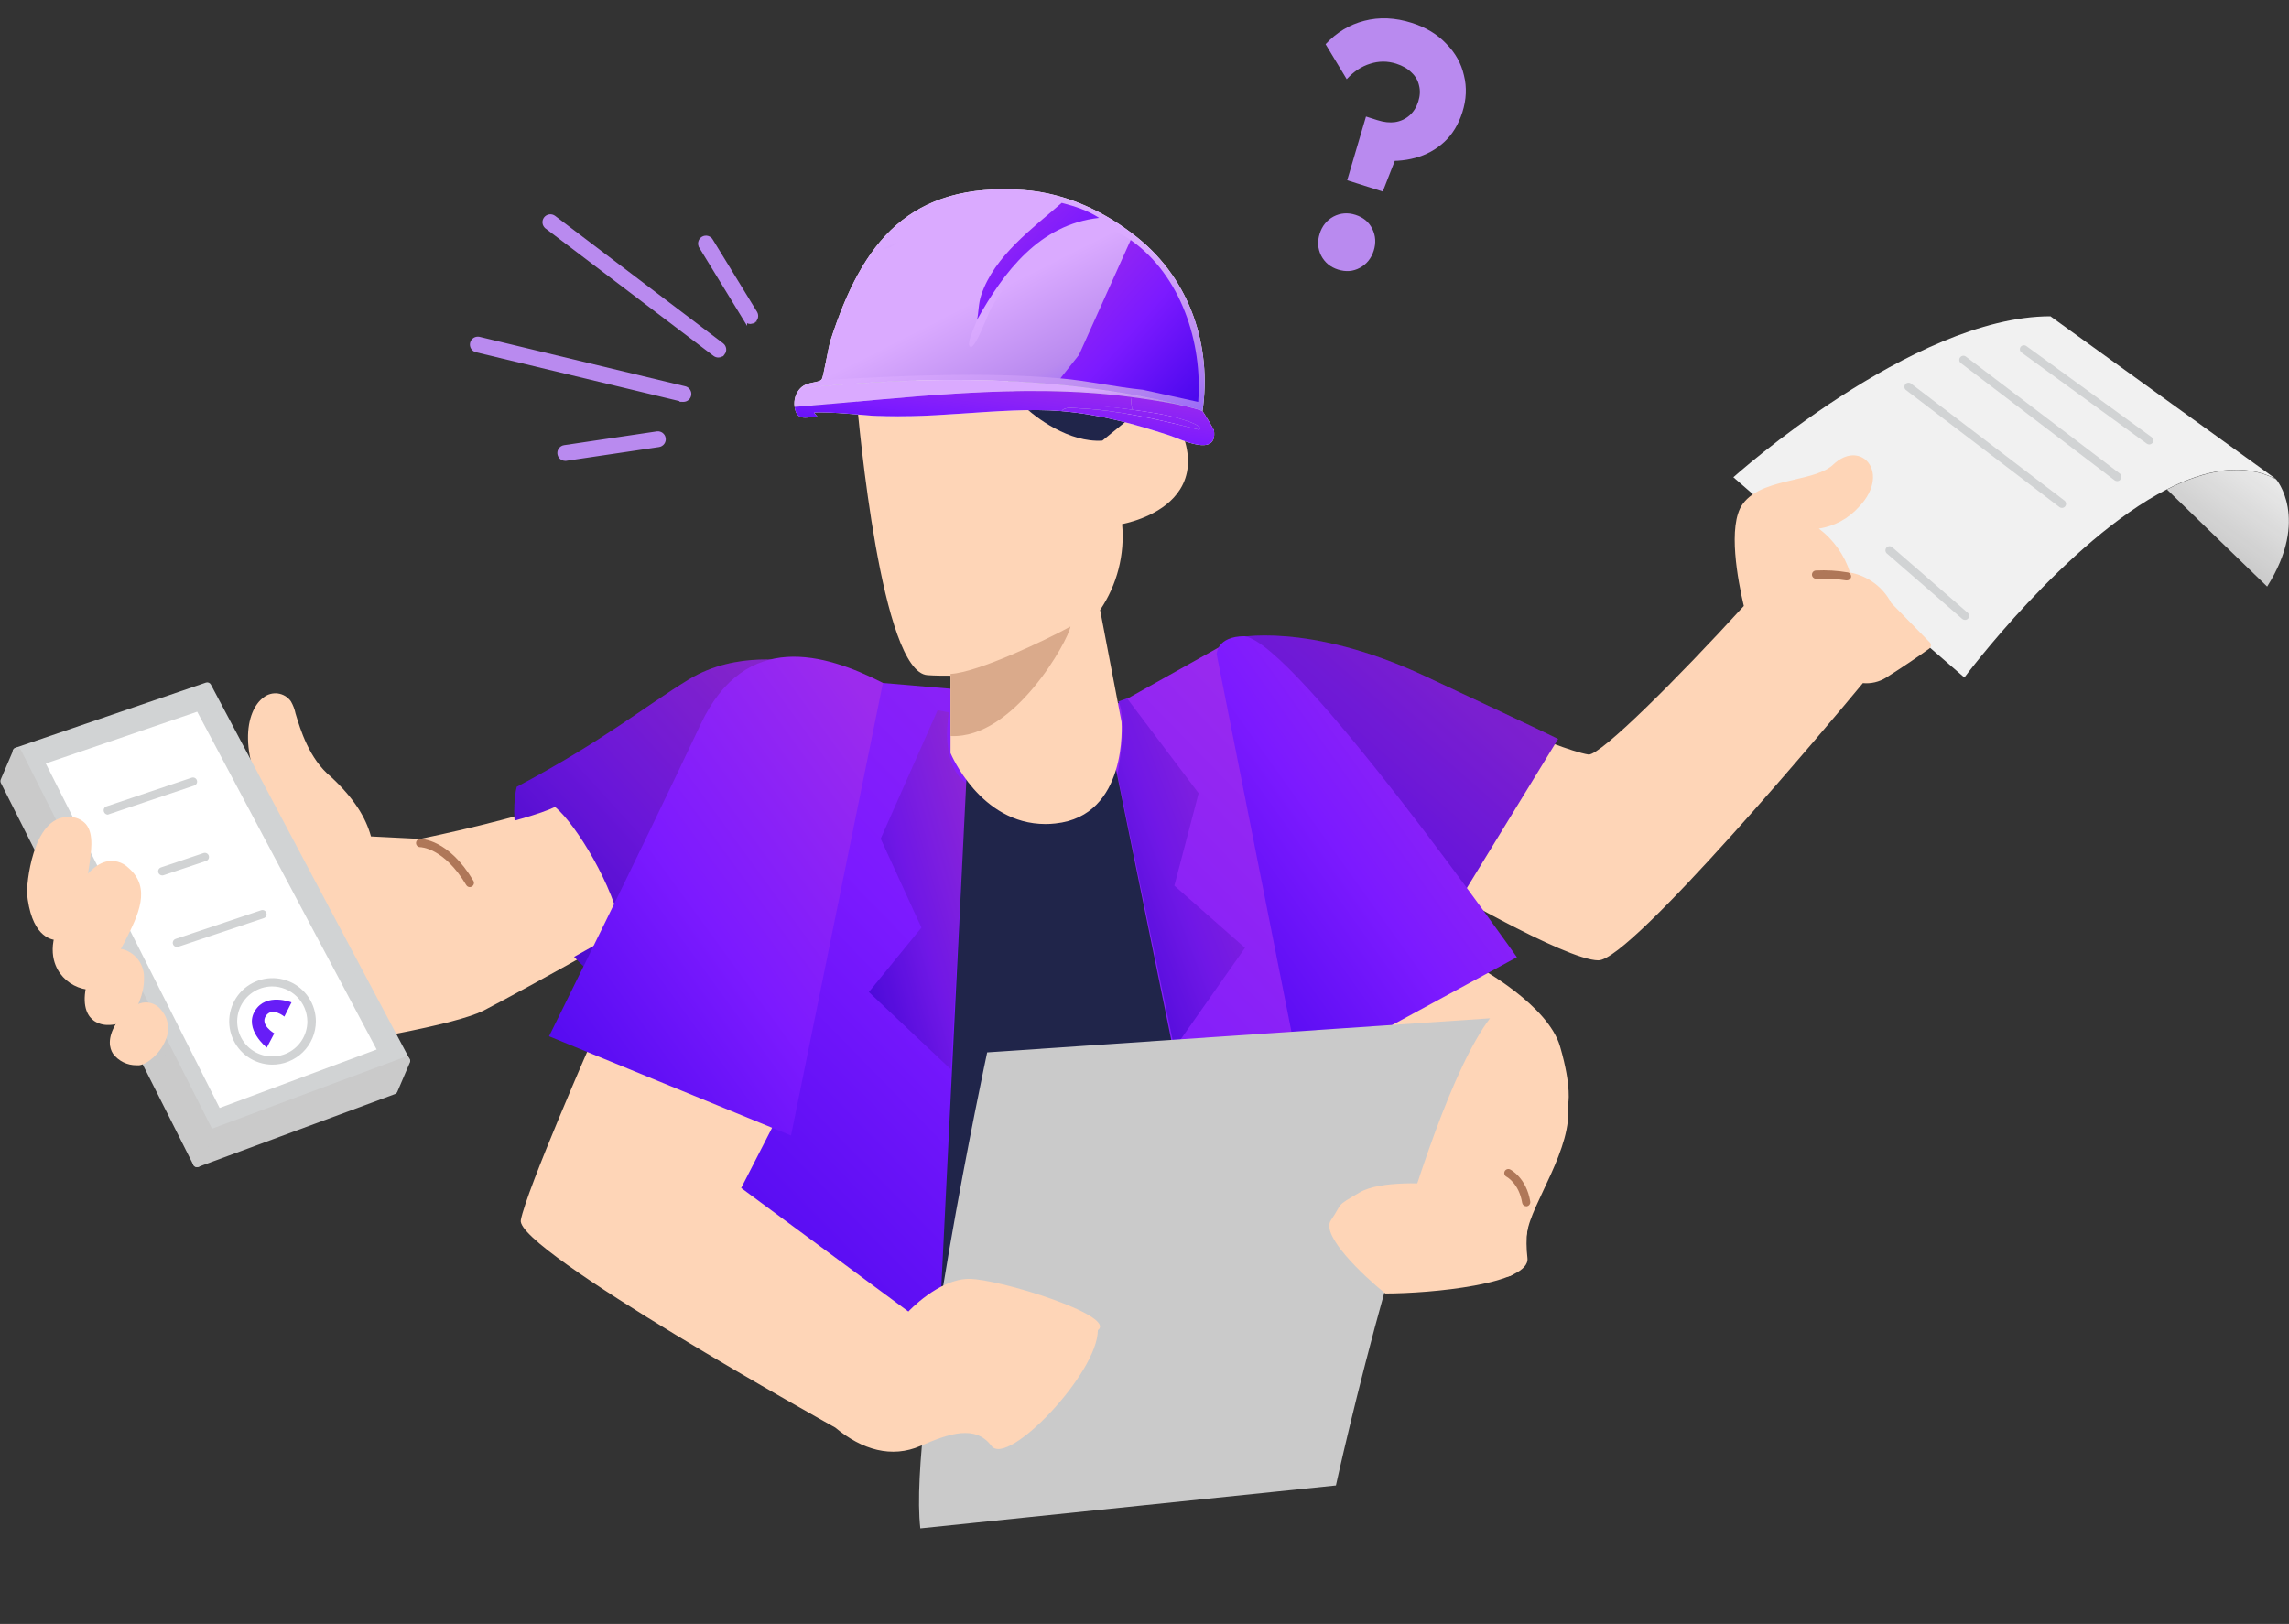 <svg width="303" height="215" viewBox="0 0 303 215" fill="none" xmlns="http://www.w3.org/2000/svg">
<rect x="0" y="0" width="303" height="215" fill="#333333" stroke="none"/>
<g clip-path="url(#clip0_112_7709)">
<path d="M52.079 136.942C51.941 136.945 51.806 136.896 51.703 136.805C51.599 136.713 51.535 136.586 51.522 136.448C51.509 136.31 51.548 136.173 51.633 136.064C51.718 135.954 51.841 135.881 51.977 135.859C57.86 134.718 61.842 133.678 63.48 132.864C66.327 131.411 73.76 127.297 77.939 124.957C78.064 124.889 78.21 124.873 78.347 124.913C78.483 124.952 78.598 125.044 78.667 125.167C78.731 125.293 78.745 125.438 78.706 125.573C78.667 125.708 78.577 125.823 78.456 125.894C73.36 128.758 66.676 132.436 63.954 133.824C62.199 134.696 58.239 135.735 52.174 136.913L52.079 136.942Z" fill="#FED5B7"/>
<path d="M55.647 112.158L48.781 111.816C48.637 111.807 48.502 111.741 48.406 111.634C48.309 111.527 48.258 111.386 48.264 111.242C48.267 111.17 48.284 111.099 48.315 111.034C48.346 110.969 48.389 110.91 48.443 110.862C48.496 110.814 48.559 110.777 48.627 110.754C48.695 110.73 48.768 110.721 48.84 110.726L55.632 111.067C56.688 110.849 69.705 108.116 73.265 106.343C73.395 106.278 73.546 106.268 73.684 106.315C73.822 106.361 73.936 106.46 74 106.59C74.065 106.72 74.075 106.871 74.029 107.008C73.983 107.146 73.883 107.26 73.753 107.324C69.938 109.228 56.36 112.027 55.785 112.15L55.647 112.158Z" fill="#FED5B7"/>
<path d="M301.285 63.425C296.982 61.193 291.923 62.174 286.848 64.776C273.481 71.63 260.027 89.699 260.027 89.699L229.45 63.185C229.45 63.185 253.162 41.874 271.421 41.874L301.285 63.425Z" fill="#F1F1F1"/>
<path d="M300.106 77.656L286.848 64.805C291.944 62.203 296.982 61.222 301.285 63.454C301.285 63.425 305.792 68.658 300.106 77.656Z" fill="url(#paint0_linear_112_7709)"/>
<path d="M300.106 77.656L286.848 64.805C291.944 62.203 296.982 61.222 301.285 63.454C301.285 63.425 305.792 68.658 300.106 77.656Z" fill="#231F20" fill-opacity="0.1"/>
<path d="M249.937 80.141C249.414 79.102 248.644 78.207 247.695 77.533C246.746 76.859 245.646 76.427 244.491 76.275C243.421 71.834 238.973 69.406 238.973 69.406C238.973 69.406 242.292 70.286 245.736 66.681C249.471 62.778 246.267 58.867 243.064 61.891C240.392 64.413 233.52 63.723 231.146 67.037C229.13 69.864 230.891 78.012 231.459 80.359C231.459 80.359 212.865 100.826 210.223 100.419C207.907 100.063 202.338 97.759 202.338 97.759L189.175 115.864C189.175 115.864 207.318 126.578 211.584 126.578C215.85 126.578 246.391 89.888 246.391 89.888C247.441 90.053 248.515 89.831 249.413 89.263C251.313 88.049 253.781 86.414 255.084 85.44L249.937 80.141Z" fill="#FED5B7"/>
<path d="M211.584 127.144C207.216 127.144 189.641 116.802 188.899 116.359C188.768 116.278 188.674 116.151 188.636 116.002C188.622 115.927 188.623 115.85 188.64 115.775C188.656 115.7 188.687 115.629 188.731 115.566L201.894 97.461C201.965 97.36 202.069 97.287 202.188 97.252C202.307 97.218 202.435 97.225 202.549 97.272C202.6 97.272 208.082 99.562 210.303 99.903C211.948 99.903 221.951 89.968 230.833 80.228C230.054 76.907 228.649 69.581 230.673 66.746C232.093 64.762 234.837 64.122 237.495 63.505C239.584 63.017 241.557 62.56 242.664 61.513C244.418 59.856 246.166 60.059 247.112 61.026C248.321 62.24 248.364 64.711 246.1 67.08C244.718 68.641 242.833 69.67 240.771 69.988C242.713 71.456 244.155 73.486 244.899 75.802C246.056 76.015 247.149 76.489 248.094 77.188C249.039 77.887 249.811 78.793 250.352 79.836L255.448 85.047C255.502 85.104 255.543 85.171 255.569 85.244C255.595 85.317 255.606 85.395 255.599 85.473C255.593 85.55 255.571 85.626 255.533 85.694C255.496 85.762 255.445 85.822 255.383 85.869C254.079 86.828 251.677 88.442 249.675 89.713C248.756 90.286 247.674 90.541 246.595 90.44C242.678 95.186 215.901 127.144 211.584 127.144ZM189.969 115.755C195.349 118.902 208.315 126.083 211.584 126.083C214.496 126.083 234.219 103.69 245.962 89.575C246.02 89.5 246.097 89.442 246.186 89.408C246.274 89.373 246.37 89.363 246.464 89.379C247.383 89.524 248.323 89.328 249.107 88.827C250.818 87.737 252.9 86.348 254.203 85.396L249.507 80.577C249.474 80.539 249.445 80.498 249.42 80.454C248.935 79.492 248.223 78.663 247.345 78.037C246.467 77.412 245.45 77.009 244.382 76.863C244.272 76.849 244.17 76.801 244.088 76.727C244.006 76.653 243.949 76.556 243.923 76.449C242.926 72.306 238.718 69.959 238.674 69.908C238.563 69.839 238.479 69.734 238.438 69.61C238.397 69.486 238.402 69.352 238.451 69.231C238.5 69.11 238.59 69.01 238.705 68.949C238.821 68.888 238.954 68.87 239.082 68.897C239.198 68.934 242.147 69.624 245.299 66.325C247.068 64.486 247.148 62.618 246.326 61.789C245.598 61.062 244.484 61.295 243.414 62.305C242.089 63.548 239.977 64.042 237.742 64.566C235.289 65.14 232.741 65.729 231.561 67.378C230.069 69.464 230.79 75.373 231.962 80.25C231.984 80.336 231.985 80.427 231.963 80.513C231.941 80.6 231.898 80.679 231.838 80.745C227.47 85.534 213.208 100.986 210.223 100.986H210.106C208.097 100.681 203.831 98.995 202.498 98.45L189.969 115.755Z" fill="#FED5B7"/>
<path d="M68.409 104.17C68.409 104.17 66.633 110.21 71.256 119.433C75.879 128.656 80.087 129.79 80.087 129.79L105.051 87.635C105.051 87.635 97.574 86.036 91.146 89.975C85.241 93.609 79.788 98.13 68.409 104.17Z" fill="url(#paint1_linear_112_7709)"/>
<path d="M68.409 104.17C68.409 104.17 66.633 110.21 71.256 119.433C75.879 128.656 80.087 129.79 80.087 129.79L105.051 87.635C105.051 87.635 97.574 86.036 91.146 89.975C85.241 93.609 79.788 98.13 68.409 104.17Z" fill="black" fill-opacity="0.15"/>
<path d="M44.726 111.067L55.647 111.612C55.647 111.612 69.683 108.705 73.476 106.83C76.323 109.199 81.302 117.485 82.249 123.169C82.249 123.169 68.023 131.222 63.757 133.344C59.491 135.466 42.411 138.076 42.411 138.076L44.726 111.067Z" fill="#FED5B7"/>
<path d="M38.05 93.224C38.618 93.907 39.397 99.983 43.423 103.283C51.708 110.98 48.09 115.792 48.781 122.842C51.038 126.476 56.258 131.251 50.325 138.228C45.804 142.146 33.464 135.764 36.347 122.754C34.665 113.458 39.375 111.649 37.22 108.349C29.496 96.48 35.327 89.917 38.05 93.224Z" fill="#FED5B7"/>
<path d="M46.91 139.885C45.106 139.841 43.347 139.317 41.814 138.366C37.781 135.961 34.09 130.597 35.793 122.718C35.073 119.304 35.371 115.753 36.652 112.506C37.235 110.864 37.584 109.875 36.761 108.618C31.09 99.896 32.583 94.031 34.861 92.359C35.128 92.141 35.436 91.98 35.767 91.886C36.099 91.792 36.446 91.767 36.787 91.813C37.129 91.859 37.457 91.974 37.752 92.151C38.047 92.329 38.302 92.566 38.502 92.846C38.799 93.356 39.01 93.91 39.128 94.489C39.761 96.582 40.933 100.485 43.794 102.832C50.063 108.647 49.75 112.972 49.422 117.543C49.255 119.234 49.23 120.936 49.349 122.631C49.655 123.125 50.026 123.648 50.412 124.201C52.807 127.61 56.098 132.276 50.769 138.548L50.711 138.606C49.643 139.482 48.291 139.937 46.91 139.885ZM36.434 92.897C36.097 92.908 35.773 93.028 35.509 93.239C33.857 94.445 32.219 99.656 37.693 108.022C38.807 109.73 38.319 111.118 37.693 112.87C36.462 115.972 36.183 119.37 36.892 122.631C36.911 122.702 36.911 122.777 36.892 122.849C35.262 130.212 38.662 135.205 42.389 137.429C45.207 139.108 48.213 139.26 49.953 137.814C54.693 132.21 51.934 128.293 49.502 124.833C49.08 124.23 48.679 123.656 48.337 123.096C48.292 123.029 48.265 122.951 48.257 122.871C48.118 121.07 48.138 119.261 48.315 117.463C48.643 112.972 48.927 109.098 43.066 103.654C39.965 101.117 38.698 97.011 38.072 94.801C37.958 94.373 37.814 93.953 37.642 93.544C37.504 93.351 37.323 93.192 37.113 93.08C36.904 92.968 36.671 92.906 36.434 92.897Z" fill="#FED5B7"/>
<path d="M102.204 128.671L91.5 177H178L163.563 84.459L148.151 93.1L116.662 90.403L102.204 128.671Z" fill="url(#paint2_linear_112_7709)"/>
<path d="M116.58 111.036L124.115 94.027L125.598 94.315C124.643 100.345 126.792 103.088 127.986 103.705L125.845 141.555L115.015 131.341L121.974 122.815L116.58 111.036Z" fill="url(#paint3_linear_112_7709)"/>
<path d="M116.58 111.036L124.115 94.027L125.598 94.315C124.643 100.345 126.792 103.088 127.986 103.705L125.845 141.555L115.015 131.341L121.974 122.815L116.58 111.036Z" fill="black" fill-opacity="0.1"/>
<path d="M158.665 105.023L149.194 92.462L148.041 92.874C149.062 94.883 148.384 100.163 147.917 102.552L155.453 138.795L164.801 125.492L155.453 117.255L158.665 105.023Z" fill="url(#paint4_linear_112_7709)"/>
<path d="M158.665 105.023L149.194 92.462L148.041 92.874C149.062 94.883 148.384 100.163 147.917 102.552L155.453 138.795L164.801 125.492L155.453 117.255L158.665 105.023Z" fill="black" fill-opacity="0.1"/>
<path d="M127.991 101.859L123.485 193.008L165.463 188.749L147.197 99.257L127.991 101.859Z" fill="#20254A"/>
<path d="M176.842 139.508L183.482 148.026H183.62C183.704 149.426 183.455 150.825 182.892 152.111C180.854 153.055 179.208 154.822 178.371 157.809C174.731 170.681 169.089 178.923 172.7 179.955C174.352 180.427 176.391 177.316 178.116 173.813C179.149 171.392 181.96 166.269 181.96 166.269C181.96 166.269 181.133 169.602 184.773 169.602C188.413 169.602 198.517 169.401 199.886 168.943C201.255 168.485 201.533 165.154 202.134 163.274C202.622 159.422 208.306 151.929 207.527 146.18H207.571C207.571 146.18 208.11 144.05 206.508 138.541C204.906 133.032 195.815 128.111 195.815 128.111" fill="#FED5B7"/>
<path d="M163.563 84.459C163.563 84.459 173.027 82.213 188.702 89.546C204.377 96.88 206.248 97.832 206.248 97.832L190.595 123.401L163.563 84.459Z" fill="url(#paint5_linear_112_7709)"/>
<path d="M163.563 84.459C163.563 84.459 173.027 82.213 188.702 89.546C204.377 96.88 206.248 97.832 206.248 97.832L190.595 123.401L163.563 84.459Z" fill="black" fill-opacity="0.15"/>
<path d="M161.054 86.613C161.054 86.613 161.054 84.233 164.75 84.233C171.637 85.295 200.795 126.73 200.795 126.73L172.09 142.337L161.054 86.613Z" fill="url(#paint6_linear_112_7709)"/>
<path d="M121.825 202.347L176.839 196.662C176.839 196.662 187.581 147.583 197.234 134.819L130.675 139.33C130.675 139.33 120.196 188.313 121.825 202.347Z" fill="#CACACA"/>
<path d="M78.543 137.371C78.543 137.371 69.654 157.613 68.941 161.545C68.227 165.477 110.567 189.004 110.567 189.004C114.12 191.969 118.036 193.087 121.851 191.43C125.665 189.773 129.106 188.589 131.24 191.43C133.373 194.272 145.323 181.793 145.323 176.109C147.929 174.212 132.301 169.314 128.275 169.314C124.249 169.314 120.245 173.638 120.245 173.638L98.113 157.285L103.093 147.575" fill="#FED5B7"/>
<path d="M116.874 90.411C109.164 86.486 98.674 83.376 92.776 95.826C84.324 113.749 72.675 137.196 72.675 137.196L104.709 150.337L116.874 90.411Z" fill="url(#paint7_linear_112_7709)"/>
<path d="M156.21 58.337C153.218 48.888 146.25 58.569 146.25 58.569C143.177 58.567 140.176 57.64 137.638 55.909C135.1 54.178 133.144 51.724 132.025 48.866C127.751 38.691 122.422 56.084 113.882 52.501C113.882 52.501 116.962 88.485 122.771 88.841C123.999 88.914 125.186 88.936 126.331 88.907V99.496C126.331 99.496 130.365 109.439 139.611 108.487C148.857 107.535 147.91 95.71 147.91 95.71L144.998 80.65C147.373 77.24 148.409 73.078 147.91 68.956C147.91 68.956 159.027 67.299 156.21 58.337Z" fill="#FED5B7"/>
<path d="M25.768 94.772L52.065 144.297L26.074 153.971L0.556 103.399L25.768 94.772Z" fill="white"/>
<path d="M26.074 154.524C25.972 154.523 25.873 154.494 25.787 154.44C25.7 154.386 25.631 154.31 25.586 154.218L0.105 103.647C0.068 103.577 0.047 103.5 0.044 103.422C0.04 103.343 0.053 103.265 0.083 103.192C0.113 103.119 0.158 103.054 0.216 103.001C0.274 102.947 0.343 102.907 0.418 102.883L25.623 94.256C25.746 94.213 25.881 94.216 26.003 94.264C26.124 94.312 26.224 94.402 26.285 94.518L52.589 144.043C52.626 144.112 52.648 144.188 52.653 144.265C52.659 144.343 52.647 144.421 52.619 144.494C52.592 144.568 52.549 144.634 52.493 144.689C52.438 144.744 52.371 144.786 52.298 144.813L26.263 154.487C26.203 154.51 26.139 154.522 26.074 154.524ZM1.321 103.712L26.336 153.295L51.279 144.007L25.499 95.441L1.321 103.712Z" fill="#231F20"/>
<path d="M27.428 90.891L53.732 140.416L27.734 150.097L2.216 99.518L27.428 90.891Z" fill="#D1D3D4"/>
<path d="M27.734 150.642C27.633 150.643 27.533 150.616 27.447 150.563C27.361 150.511 27.291 150.435 27.246 150.344L1.729 99.765C1.692 99.696 1.671 99.619 1.667 99.54C1.663 99.462 1.677 99.383 1.707 99.311C1.737 99.238 1.782 99.173 1.84 99.119C1.898 99.066 1.967 99.026 2.042 99.002L27.253 90.375C27.377 90.332 27.512 90.335 27.633 90.383C27.755 90.431 27.855 90.521 27.916 90.636L54.191 140.162C54.228 140.23 54.25 140.306 54.255 140.384C54.26 140.462 54.249 140.54 54.221 140.613C54.194 140.686 54.151 140.753 54.095 140.808C54.039 140.863 53.973 140.905 53.9 140.932L27.923 150.642C27.861 150.653 27.797 150.653 27.734 150.642ZM2.981 99.838L27.982 149.414L52.931 140.125L27.159 91.56L2.981 99.838Z" fill="#D1D3D4"/>
<path d="M5.296 100.768L26.372 93.558L50.63 139.246L28.804 147.372L5.296 100.768Z" fill="white"/>
<path d="M28.804 147.917C28.703 147.916 28.603 147.888 28.517 147.834C28.43 147.78 28.361 147.703 28.316 147.612L4.808 101.015C4.776 100.945 4.759 100.868 4.759 100.79C4.759 100.712 4.776 100.636 4.808 100.565C4.838 100.493 4.882 100.427 4.939 100.374C4.995 100.32 5.062 100.278 5.136 100.252L26.249 93.042C26.372 92.999 26.507 93.002 26.629 93.05C26.75 93.098 26.851 93.188 26.911 93.304L51.118 139.013C51.151 139.083 51.168 139.158 51.168 139.235C51.168 139.312 51.151 139.387 51.118 139.457C51.093 139.531 51.051 139.598 50.995 139.654C50.94 139.709 50.872 139.751 50.798 139.777L28.957 147.902C28.907 147.914 28.856 147.919 28.804 147.917ZM6.06 101.081L29.074 146.689L49.859 138.948L26.103 94.227L6.06 101.081Z" fill="#D1D3D4"/>
<path d="M62.199 117.449C62.104 117.449 62.011 117.425 61.928 117.38C61.845 117.334 61.776 117.267 61.726 117.187C58.77 112.208 55.669 112.157 55.618 112.157C55.473 112.157 55.334 112.1 55.231 111.998C55.129 111.896 55.072 111.757 55.072 111.612C55.072 111.468 55.129 111.329 55.231 111.227C55.334 111.125 55.473 111.067 55.618 111.067C55.763 111.067 59.382 111.067 62.672 116.627C62.738 116.75 62.755 116.893 62.72 117.028C62.685 117.163 62.6 117.279 62.483 117.354C62.399 117.411 62.3 117.443 62.199 117.449Z" fill="#AF7758"/>
<path d="M2.216 99.518L0.556 103.399L26.074 153.971L27.734 150.097L2.216 99.518Z" fill="#CACACA"/>
<path d="M26.074 154.524C25.972 154.523 25.873 154.494 25.787 154.44C25.7 154.386 25.631 154.31 25.586 154.218L0.105 103.647C0.071 103.574 0.053 103.494 0.053 103.414C0.053 103.334 0.071 103.254 0.105 103.181L1.765 99.3C1.807 99.205 1.875 99.124 1.961 99.066C2.047 99.008 2.149 98.975 2.253 98.973C2.356 98.968 2.459 98.994 2.549 99.047C2.638 99.1 2.71 99.178 2.755 99.271L28.273 149.85C28.305 149.922 28.322 150 28.322 150.079C28.322 150.158 28.305 150.236 28.273 150.308L26.613 154.189C26.572 154.285 26.504 154.367 26.417 154.425C26.331 154.483 26.229 154.515 26.125 154.516L26.074 154.524ZM1.161 103.399L26.03 152.707L27.13 150.134L2.253 100.812L1.161 103.399Z" fill="#CACACA"/>
<path d="M53.732 140.416L52.065 144.297L26.074 153.971L27.734 150.097L53.732 140.416Z" fill="#CACACA"/>
<path d="M26.074 154.524C25.923 154.52 25.779 154.458 25.674 154.349C25.601 154.272 25.553 154.175 25.535 154.07C25.517 153.965 25.529 153.858 25.572 153.76L27.253 149.916C27.282 149.847 27.324 149.785 27.378 149.733C27.432 149.682 27.496 149.643 27.566 149.618L53.557 139.944C53.658 139.908 53.768 139.902 53.872 139.926C53.977 139.951 54.072 140.005 54.147 140.082C54.221 140.159 54.27 140.255 54.29 140.36C54.309 140.464 54.297 140.572 54.256 140.67L52.596 144.552C52.535 144.688 52.422 144.795 52.283 144.85L26.263 154.487C26.203 154.51 26.139 154.522 26.074 154.524ZM28.142 150.519L27.071 153.019L51.657 143.868L52.727 141.375L28.142 150.519Z" fill="#CACACA"/>
<path d="M4.102 118.045C4.102 118.045 4.561 108.596 9.125 108.705C13.69 108.814 10.341 115.61 10.684 120.654C10.902 123.75 4.932 127.137 4.102 118.045Z" fill="#FED5B7"/>
<path d="M7.669 124.477C6.628 124.477 4.08 123.866 3.556 118.103V118.023C3.556 117.616 4.124 107.993 9.14 108.167C9.559 108.152 9.977 108.228 10.363 108.391C10.749 108.555 11.095 108.801 11.375 109.112C12.467 110.428 12.103 112.746 11.681 115.45C11.345 117.154 11.194 118.889 11.229 120.625C11.242 121.567 10.907 122.48 10.288 123.191C9.669 123.901 8.809 124.359 7.873 124.477H7.669ZM4.684 118.03C5.012 121.512 6.141 123.503 7.822 123.38C8.47 123.283 9.063 122.959 9.493 122.467C9.924 121.974 10.165 121.344 10.174 120.69C10.13 118.871 10.286 117.053 10.64 115.268C11.004 112.942 11.368 110.74 10.574 109.803C10.387 109.609 10.16 109.459 9.908 109.364C9.656 109.268 9.387 109.23 9.118 109.25H9.053C5.806 109.25 4.779 115.537 4.684 118.03Z" fill="#FED5B7"/>
<path d="M8.82 121.57C8.82 121.57 12.46 111.729 16.639 115.283C20.818 118.837 15.066 124.477 14.04 129.274C13.37 132.385 4.197 129.601 8.82 121.57Z" fill="#FED5B7"/>
<path d="M12.118 131.062C11.304 131.039 10.507 130.83 9.786 130.452C9.066 130.074 8.442 129.537 7.961 128.881C7.131 127.74 6.082 125.247 8.317 121.344C8.55 120.734 10.858 114.883 14.018 114.076C14.541 113.948 15.088 113.955 15.608 114.096C16.127 114.237 16.602 114.508 16.988 114.883C20.111 117.558 18.291 121.17 16.522 124.659C15.687 126.151 15.032 127.737 14.571 129.383C14.482 129.8 14.268 130.18 13.957 130.472C13.646 130.765 13.254 130.955 12.831 131.018C12.595 131.056 12.356 131.071 12.118 131.062ZM14.775 115.072C14.613 115.07 14.451 115.089 14.294 115.13C12.03 115.719 9.926 120.123 9.329 121.773L9.293 121.86C7.837 124.375 7.677 126.643 8.842 128.242C9.262 128.832 9.833 129.298 10.494 129.593C11.156 129.889 11.885 130.002 12.605 129.921C12.816 129.902 13.016 129.819 13.178 129.682C13.34 129.546 13.455 129.362 13.508 129.158C13.979 127.418 14.664 125.743 15.547 124.172C17.272 120.763 18.757 117.827 16.275 115.712C15.87 115.323 15.336 115.096 14.775 115.072Z" fill="#FED5B7"/>
<path d="M11.899 130.866C11.899 130.866 13.355 124.695 16.755 126.432C20.155 128.169 17.884 133.7 16.355 134.609C14.826 135.517 10.953 135.844 11.899 130.866Z" fill="#FED5B7"/>
<path d="M14.331 135.699C13.67 135.716 13.02 135.531 12.467 135.169C11.688 134.623 10.858 133.417 11.368 130.764C11.412 130.604 12.336 126.839 14.498 125.851C14.897 125.671 15.332 125.588 15.769 125.609C16.206 125.631 16.631 125.756 17.01 125.974C17.644 126.305 18.173 126.806 18.536 127.422C18.899 128.037 19.082 128.742 19.063 129.456C19.136 131.774 17.818 134.398 16.631 135.103C15.931 135.5 15.137 135.706 14.331 135.699ZM12.438 131.018C12.22 132.167 12.161 133.664 13.086 134.311C14.011 134.958 15.387 134.587 16.071 134.18C16.864 133.708 18.029 131.484 17.971 129.499C17.995 128.98 17.871 128.465 17.613 128.013C17.355 127.562 16.975 127.192 16.515 126.948C16.284 126.809 16.022 126.726 15.752 126.709C15.482 126.691 15.212 126.738 14.964 126.846C13.566 127.442 12.693 130.023 12.438 131.018Z" fill="#FED5B7"/>
<path d="M15.809 135.823C15.809 135.823 18.721 131.462 20.971 134.078C23.22 136.695 19.849 140.307 18.357 140.467C16.864 140.627 13.654 139.457 15.809 135.823Z" fill="#FED5B7"/>
<path d="M18.066 141.034C17.465 141.042 16.87 140.908 16.331 140.642C15.792 140.377 15.324 139.988 14.964 139.508C14.491 138.781 14.178 137.502 15.336 135.546C15.336 135.546 17.163 132.835 19.187 132.719C19.608 132.7 20.027 132.784 20.408 132.964C20.788 133.144 21.119 133.414 21.371 133.751C21.828 134.288 22.122 134.943 22.221 135.641C22.318 136.338 22.216 137.049 21.924 137.691C21.196 139.515 19.485 140.918 18.401 141.041C18.289 141.046 18.177 141.043 18.066 141.034ZM16.267 136.106C15.787 136.92 15.336 138.061 15.882 138.912C16.169 139.266 16.541 139.544 16.963 139.721C17.385 139.897 17.844 139.966 18.299 139.922C18.954 139.849 20.345 138.694 20.92 137.254C21.142 136.797 21.225 136.285 21.159 135.782C21.093 135.278 20.881 134.805 20.548 134.42C20.403 134.212 20.207 134.045 19.979 133.933C19.751 133.821 19.499 133.769 19.245 133.78C18.051 133.846 16.697 135.474 16.267 136.106Z" fill="#FED5B7"/>
<path d="M93.335 31.455C93.441 31.439 93.549 31.445 93.652 31.472C93.755 31.5 93.853 31.547 93.937 31.612C94.019 31.675 94.088 31.755 94.139 31.845L100.008 41.431L100.014 41.442C100.111 41.619 100.137 41.826 100.089 42.021C100.04 42.215 99.92 42.382 99.755 42.493L99.756 42.494C99.754 42.495 99.752 42.495 99.751 42.496L99.75 42.498L99.749 42.497C99.63 42.578 99.492 42.628 99.348 42.639L99.339 42.64H99.329C99.192 42.64 99.058 42.605 98.939 42.539C98.82 42.472 98.72 42.375 98.649 42.258V42.26L92.782 32.673L92.783 32.672C92.727 32.584 92.687 32.488 92.668 32.386C92.648 32.28 92.65 32.172 92.674 32.068C92.697 31.964 92.74 31.865 92.802 31.778C92.865 31.691 92.945 31.618 93.036 31.562C93.127 31.507 93.229 31.47 93.335 31.455Z" fill="#B98AEF" stroke="#B98AEF" stroke-width="0.5"/>
<path d="M62.834 44.939C62.992 44.843 63.177 44.805 63.359 44.83L63.437 44.843L90.651 51.385H90.65C90.84 51.43 91.007 51.544 91.12 51.704C91.232 51.864 91.281 52.06 91.257 52.255C91.234 52.449 91.139 52.629 90.992 52.758C90.844 52.886 90.654 52.956 90.458 52.954L90.211 52.951V52.916L63.065 46.391V46.39C62.86 46.341 62.682 46.214 62.572 46.034C62.461 45.854 62.427 45.638 62.476 45.432C62.525 45.227 62.654 45.049 62.834 44.939Z" fill="#B98AEF" stroke="#B98AEF" stroke-width="0.5"/>
<path d="M72.745 28.627C72.849 28.613 72.954 28.619 73.055 28.646C73.157 28.672 73.252 28.718 73.336 28.782L95.57 45.651L95.571 45.652C95.738 45.78 95.848 45.969 95.876 46.177C95.904 46.386 95.847 46.598 95.72 46.765L95.719 46.764C95.645 46.863 95.55 46.944 95.44 46.998C95.329 47.054 95.207 47.082 95.083 47.081H95.081C94.911 47.079 94.746 47.024 94.609 46.924L94.605 46.921L72.371 30.052V30.051C72.288 29.988 72.218 29.91 72.165 29.82C72.112 29.73 72.078 29.63 72.063 29.526C72.049 29.422 72.055 29.317 72.082 29.215C72.109 29.114 72.154 29.018 72.218 28.935C72.281 28.852 72.361 28.782 72.451 28.729C72.541 28.676 72.641 28.642 72.745 28.627Z" fill="#B98AEF" stroke="#B98AEF" stroke-width="0.5"/>
<path d="M87.045 57.355C87.228 57.346 87.41 57.401 87.559 57.511C87.728 57.637 87.842 57.825 87.873 58.035C87.904 58.244 87.85 58.457 87.724 58.627C87.597 58.796 87.409 58.909 87.2 58.94L74.926 60.764L74.907 60.767H74.802C74.604 60.762 74.414 60.683 74.272 60.545C74.129 60.409 74.043 60.223 74.029 60.026C74.016 59.828 74.077 59.632 74.2 59.477C74.323 59.322 74.5 59.219 74.695 59.187H74.699L86.967 57.363L87.045 57.355Z" fill="#B98AEF" stroke="#B98AEF" stroke-width="0.5"/>
<path d="M202.032 159.706C201.903 159.706 201.777 159.66 201.679 159.576C201.58 159.492 201.514 159.376 201.493 159.248C201.064 156.653 199.44 155.803 199.419 155.795C199.294 155.727 199.199 155.614 199.155 155.479C199.11 155.345 199.118 155.198 199.178 155.069C199.244 154.941 199.357 154.845 199.493 154.8C199.629 154.755 199.778 154.765 199.906 154.829C199.994 154.872 202.047 155.941 202.564 159.073C202.587 159.217 202.553 159.364 202.468 159.482C202.384 159.6 202.256 159.681 202.112 159.706H202.032Z" fill="#AF7758"/>
<path d="M138.395 109.098C129.739 109.098 125.865 99.794 125.822 99.7C125.811 99.632 125.811 99.564 125.822 99.496V89.459C124.803 89.459 123.776 89.459 122.779 89.386C116.67 89.008 113.693 56.28 113.372 52.544C113.365 52.45 113.382 52.356 113.421 52.271C113.461 52.186 113.522 52.112 113.598 52.057C113.675 52.003 113.763 51.97 113.856 51.96C113.949 51.95 114.043 51.963 114.13 51.999C117.843 53.54 120.973 50.712 123.732 48.212C125.822 46.33 127.62 44.702 129.462 45.109C130.685 45.385 131.646 46.497 132.563 48.619C133.634 51.328 135.48 53.662 137.872 55.33C140.263 56.997 143.094 57.924 146.01 57.995C146.775 56.999 149.927 53.169 152.941 53.634C154.623 53.903 155.911 55.415 156.77 58.126C157.571 60.67 157.389 62.908 156.217 64.776C154.23 67.96 150.007 69.086 148.536 69.392C148.91 73.403 147.881 77.419 145.624 80.759L148.464 95.593C148.464 95.782 149.352 108.036 139.684 109.025C139.232 109.076 138.803 109.098 138.395 109.098ZM126.877 99.38C127.314 100.369 131.304 108.792 139.552 107.949C143.149 107.579 145.559 105.442 146.709 101.59C147.243 99.7 147.464 97.736 147.364 95.775L144.467 80.752C144.443 80.604 144.477 80.453 144.561 80.33C146.859 77.028 147.862 72.998 147.379 69.007C147.362 68.868 147.401 68.728 147.487 68.618C147.573 68.508 147.699 68.436 147.837 68.418C147.888 68.418 153.152 67.582 155.263 64.202C156.254 62.618 156.399 60.684 155.7 58.468C154.972 56.178 153.982 54.921 152.744 54.725C150.48 54.368 147.648 57.581 146.702 58.853C146.655 58.92 146.593 58.976 146.521 59.015C146.449 59.054 146.369 59.076 146.287 59.078C143.105 59.062 140.001 58.099 137.372 56.31C134.743 54.522 132.708 51.991 131.53 49.041C130.802 47.318 130.023 46.359 129.193 46.17C127.904 45.886 126.222 47.413 124.439 49.026C121.767 51.439 118.49 54.405 114.508 53.293C115.746 67.059 119 88.064 122.815 88.296C123.965 88.369 125.145 88.391 126.324 88.362C126.47 88.36 126.611 88.415 126.717 88.514C126.77 88.565 126.813 88.626 126.842 88.693C126.87 88.761 126.885 88.833 126.885 88.907L126.877 99.38Z" fill="#FED5B7"/>
<path d="M240.4 76.057C241.768 75.991 243.14 76.072 244.491 76.296L240.4 76.057Z" fill="white"/>
<path d="M244.491 76.841H244.36C243.059 76.63 241.738 76.557 240.421 76.624C240.277 76.627 240.137 76.575 240.031 76.477C239.925 76.379 239.861 76.244 239.854 76.1C239.848 75.957 239.899 75.817 239.995 75.711C240.092 75.605 240.227 75.541 240.371 75.533C241.79 75.462 243.214 75.547 244.615 75.788C244.756 75.82 244.878 75.908 244.954 76.031C245.031 76.153 245.055 76.301 245.023 76.442C244.988 76.556 244.918 76.657 244.823 76.729C244.727 76.801 244.611 76.84 244.491 76.841Z" fill="#AF7758"/>
<path d="M284.504 58.846C284.389 58.843 284.278 58.808 284.183 58.744L267.584 46.664C267.476 46.581 267.404 46.459 267.382 46.324C267.36 46.189 267.391 46.051 267.468 45.937C267.51 45.879 267.563 45.829 267.624 45.792C267.685 45.754 267.753 45.728 267.824 45.717C267.895 45.705 267.968 45.708 268.038 45.725C268.108 45.741 268.174 45.772 268.232 45.814L284.831 57.886C284.937 57.972 285.007 58.093 285.029 58.227C285.05 58.361 285.021 58.499 284.948 58.613C284.898 58.684 284.831 58.743 284.754 58.783C284.677 58.824 284.591 58.845 284.504 58.846Z" fill="#D1D3D4"/>
<path d="M280.238 63.701C280.118 63.702 280.002 63.661 279.91 63.584L259.569 48.081C259.453 47.994 259.377 47.864 259.357 47.72C259.337 47.576 259.375 47.43 259.463 47.315C259.551 47.199 259.681 47.123 259.825 47.103C259.969 47.083 260.115 47.122 260.231 47.209L280.609 62.698C280.724 62.786 280.799 62.915 280.818 63.058C280.837 63.201 280.799 63.346 280.711 63.461C280.659 63.538 280.589 63.601 280.506 63.643C280.423 63.685 280.331 63.705 280.238 63.701Z" fill="#D1D3D4"/>
<path d="M272.943 67.248C272.825 67.246 272.71 67.208 272.615 67.138L252.281 51.628C252.174 51.538 252.106 51.41 252.092 51.271C252.077 51.132 252.116 50.993 252.201 50.882C252.286 50.77 252.41 50.696 252.549 50.674C252.687 50.652 252.828 50.684 252.944 50.763L273.278 66.274C273.392 66.361 273.467 66.491 273.487 66.634C273.506 66.777 273.467 66.922 273.38 67.037C273.328 67.103 273.261 67.156 273.185 67.192C273.11 67.229 273.027 67.248 272.943 67.248Z" fill="#D1D3D4"/>
<path d="M260.107 82.075C259.977 82.075 259.85 82.028 259.751 81.944L249.762 73.273C249.655 73.177 249.589 73.042 249.579 72.898C249.57 72.754 249.617 72.612 249.711 72.502C249.758 72.448 249.816 72.404 249.88 72.373C249.945 72.341 250.015 72.322 250.086 72.317C250.158 72.312 250.23 72.322 250.298 72.345C250.366 72.368 250.429 72.404 250.483 72.452L260.464 81.123C260.519 81.169 260.563 81.225 260.596 81.288C260.628 81.352 260.648 81.421 260.653 81.492C260.658 81.563 260.65 81.634 260.627 81.702C260.605 81.769 260.569 81.832 260.522 81.886C260.471 81.945 260.407 81.992 260.335 82.025C260.264 82.057 260.186 82.074 260.107 82.075Z" fill="#D1D3D4"/>
<path d="M36.012 140.416C38.911 140.416 41.261 138.096 41.261 135.234C41.261 132.372 38.911 130.052 36.012 130.052C33.113 130.052 30.763 132.372 30.763 135.234C30.763 138.096 33.113 140.416 36.012 140.416Z" fill="white"/>
<path d="M35.99 140.954C34.859 140.937 33.758 140.586 32.826 139.946C31.894 139.306 31.172 138.405 30.752 137.357C30.331 136.309 30.23 135.159 30.462 134.054C30.694 132.949 31.248 131.936 32.054 131.144C32.86 130.352 33.883 129.816 34.994 129.603C36.105 129.39 37.254 129.509 38.297 129.946C39.34 130.383 40.231 131.118 40.857 132.059C41.482 133 41.815 134.105 41.814 135.234C41.809 135.992 41.655 136.741 41.359 137.439C41.064 138.137 40.633 138.77 40.092 139.301C39.551 139.833 38.91 140.252 38.206 140.536C37.502 140.82 36.749 140.962 35.99 140.954ZM35.99 130.597C35.073 130.607 34.181 130.887 33.423 131.403C32.666 131.919 32.079 132.646 31.735 133.494C31.391 134.343 31.307 135.273 31.491 136.169C31.677 137.065 32.123 137.887 32.774 138.53C33.426 139.174 34.254 139.61 35.153 139.785C36.053 139.96 36.984 139.865 37.83 139.513C38.676 139.161 39.398 138.566 39.906 137.805C40.414 137.043 40.686 136.149 40.686 135.234C40.676 133.998 40.177 132.817 39.297 131.948C38.417 131.079 37.228 130.593 35.99 130.597Z" fill="#D1D3D4"/>
<path d="M38.589 132.712L37.642 134.594C37.642 134.594 36.033 133.264 35.204 134.485C34.374 135.706 36.31 136.811 36.31 136.811L35.313 138.701C35.313 138.701 32.255 136.259 33.755 133.817C35.255 131.375 38.589 132.712 38.589 132.712Z" fill="#671DF7"/>
<path d="M14.28 107.855C14.166 107.854 14.055 107.817 13.963 107.751C13.87 107.685 13.8 107.591 13.763 107.484C13.734 107.414 13.721 107.339 13.723 107.264C13.724 107.188 13.742 107.114 13.774 107.046C13.806 106.977 13.852 106.916 13.909 106.867C13.966 106.817 14.033 106.78 14.105 106.757L25.368 102.963C25.506 102.917 25.657 102.927 25.787 102.992C25.918 103.057 26.017 103.171 26.063 103.309C26.11 103.446 26.099 103.597 26.034 103.727C25.969 103.857 25.855 103.956 25.717 104.003L14.455 107.789C14.399 107.819 14.341 107.841 14.28 107.855Z" fill="#D1D3D4"/>
<path d="M21.487 115.901C21.372 115.901 21.26 115.865 21.166 115.799C21.072 115.733 21.001 115.638 20.963 115.53C20.941 115.462 20.931 115.39 20.937 115.318C20.942 115.246 20.962 115.176 20.994 115.112C21.026 115.048 21.071 114.991 21.126 114.944C21.181 114.897 21.244 114.862 21.313 114.839L26.94 112.942C27.078 112.896 27.229 112.907 27.36 112.971C27.49 113.036 27.589 113.15 27.636 113.288C27.682 113.425 27.672 113.576 27.607 113.706C27.542 113.836 27.428 113.936 27.29 113.982L21.655 115.872C21.601 115.892 21.544 115.902 21.487 115.901Z" fill="#D1D3D4"/>
<path d="M23.409 125.371C23.28 125.371 23.155 125.325 23.057 125.241C22.958 125.157 22.893 125.042 22.872 124.914C22.851 124.787 22.876 124.656 22.942 124.546C23.009 124.435 23.112 124.351 23.235 124.31L34.534 120.523C34.604 120.495 34.679 120.481 34.755 120.483C34.83 120.485 34.904 120.502 34.973 120.534C35.041 120.566 35.102 120.612 35.152 120.669C35.202 120.726 35.239 120.793 35.262 120.865C35.286 120.932 35.296 121.004 35.291 121.076C35.287 121.148 35.269 121.218 35.237 121.282C35.205 121.346 35.16 121.404 35.106 121.451C35.051 121.498 34.988 121.533 34.92 121.555L23.613 125.342C23.548 125.366 23.479 125.376 23.409 125.371Z" fill="#D1D3D4"/>
<path d="M145.923 58.337C141.555 58.628 137.065 55.309 135.366 53.612L149.927 55.066L145.923 58.337Z" fill="#20254A"/>
<path d="M105.943 51.411C105.309 52.069 105.059 52.97 105.184 53.867C119.909 52.722 134.945 50.614 149.674 52.545C151.64 52.804 154.762 53.272 156.518 53.678C140.073 49.609 122.743 49.709 105.947 51.411H105.943Z" fill="white"/>
<path d="M105.184 53.867C105.472 55.96 106.963 55.117 108.225 55.191L107.75 54.626C109.794 54.456 115.07 55.041 115.502 55.041C122.833 55.471 138.515 52.614 149.86 54.247L149.67 52.549C134.945 50.615 119.909 52.727 105.18 53.871L105.184 53.867Z" fill="white"/>
<path d="M149.67 52.545L149.861 54.243C152.033 54.556 154.533 54.873 156.612 55.566C156.83 55.639 159.454 56.413 158.702 56.888C153.505 55.566 148.12 54.305 142.732 54.057C142.156 54.03 140.882 53.825 140.544 54.436C145.593 54.862 150.055 56.096 154.801 57.647C156.261 58.122 161.198 60.64 160.696 56.985C160.676 56.838 159.294 54.525 159.173 54.436C158.889 54.227 157.005 53.794 156.51 53.682C154.755 53.276 151.632 52.808 149.666 52.549L149.67 52.545Z" fill="white"/>
<path d="M113.929 54.247C113.827 54.622 114.326 54.773 114.594 54.811C121.723 55.859 132.519 53.759 140.544 54.432C140.882 53.825 142.152 54.026 142.732 54.053C148.12 54.301 153.505 55.562 158.702 56.885C159.454 56.413 156.83 55.635 156.612 55.562C154.533 54.869 152.033 54.552 149.861 54.239C138.515 52.607 125.437 53.659 113.929 54.239V54.247Z" fill="white"/>
<path d="M105.943 51.411C122.739 49.709 140.069 49.609 156.514 53.678C157.009 53.794 158.893 54.227 159.177 54.432C160.435 45.807 157.515 37.123 150.717 31.577C146.411 28.069 141.132 25.558 135.506 25.16C120.403 24.093 114.158 31.975 109.934 45.087C109.654 45.962 109.007 49.856 108.793 50.185C108.416 50.773 106.874 50.444 105.943 51.411Z" fill="white"/>
<path d="M132.181 25.914C131.854 27.052 129.222 26.773 128.093 27.048C125.476 27.69 122.911 28.974 120.68 30.447C119.551 31.194 118.168 33.174 116.782 32.904C112.858 37.63 110.674 44.298 109.654 50.278C119.784 49.721 130.23 49.226 140.357 50.089L142.829 46.971L149.674 31.766C142.179 26.494 134.797 34.474 131.231 40.736C130.752 41.579 129.144 46.147 128.474 45.931C127.75 45.695 129.163 43.026 129.331 42.341C129.572 41.339 129.494 40.245 129.899 39.034C131.624 33.894 136.635 30.266 140.548 26.85C137.76 26.142 135.058 25.845 132.181 25.907V25.914Z" fill="white"/>
<path d="M140.353 50.092C144.001 50.402 147.638 51.245 151.286 51.605L158.605 53.21C159.205 45.35 156.331 36.458 149.67 31.774L142.825 46.979L140.353 50.096V50.092Z" fill="white"/>
<path d="M140.544 26.858C136.635 30.273 131.624 33.901 129.895 39.042C129.49 40.252 129.568 41.347 129.327 42.349C132.889 35.967 137.6 29.705 145.488 28.846C143.985 27.856 142.268 27.299 140.544 26.862V26.858Z" fill="white"/>
<path d="M116.779 32.904C118.165 33.175 119.547 31.194 120.676 30.448C122.907 28.974 125.476 27.69 128.089 27.048C129.218 26.773 131.85 27.052 132.177 25.915C125.8 26.05 120.867 27.98 116.779 32.904Z" fill="white"/>
<path d="M105.943 51.411C105.309 52.069 105.059 52.97 105.184 53.867C119.909 52.722 134.945 50.614 149.674 52.545C151.64 52.804 154.762 53.272 156.518 53.678C140.073 49.609 122.743 49.709 105.947 51.411H105.943Z" fill="url(#paint8_linear_112_7709)"/>
<path d="M105.184 53.868C105.472 55.96 106.963 55.117 108.225 55.191L107.75 54.626C109.794 54.456 115.07 55.041 115.502 55.041C122.833 55.471 138.515 52.614 149.861 54.247L149.67 52.549C134.945 50.615 119.909 52.727 105.18 53.871L105.184 53.868Z" fill="url(#paint9_linear_112_7709)"/>
<path d="M149.67 52.545L149.861 54.243C152.033 54.556 154.533 54.873 156.612 55.566C156.83 55.639 159.454 56.413 158.702 56.888C153.505 55.566 148.12 54.305 142.732 54.057C142.156 54.03 140.882 53.825 140.544 54.436C145.593 54.862 150.055 56.096 154.801 57.647C156.261 58.122 161.198 60.64 160.696 56.985C160.676 56.838 159.294 54.525 159.174 54.436C158.889 54.227 157.005 53.794 156.51 53.682C154.755 53.276 151.632 52.808 149.666 52.549L149.67 52.545Z" fill="url(#paint10_linear_112_7709)"/>
<path d="M113.929 54.247C113.827 54.622 114.326 54.773 114.594 54.811C121.723 55.859 132.519 53.759 140.544 54.432C140.882 53.825 142.152 54.026 142.732 54.053C148.12 54.301 153.505 55.562 158.702 56.885C159.454 56.413 156.83 55.635 156.612 55.562C154.533 54.869 152.033 54.552 149.861 54.239C138.515 52.607 125.437 53.659 113.929 54.239V54.247Z" fill="url(#paint11_linear_112_7709)"/>
<path d="M105.943 51.411C122.739 49.71 140.069 49.609 156.514 53.678C157.009 53.794 158.893 54.227 159.177 54.432C160.435 45.807 157.515 37.123 150.717 31.577C146.411 28.069 141.132 25.559 135.506 25.16C120.403 24.093 114.158 31.975 109.934 45.087C109.654 45.962 109.007 49.857 108.793 50.185C108.416 50.773 106.874 50.444 105.943 51.411Z" fill="url(#paint12_linear_112_7709)"/>
<path d="M132.181 25.914C131.854 27.052 129.222 26.773 128.093 27.048C125.476 27.69 122.911 28.974 120.68 30.448C119.551 31.194 118.168 33.174 116.782 32.904C112.858 37.63 110.674 44.298 109.654 50.278C119.784 49.721 130.23 49.226 140.357 50.089L142.829 46.971L149.674 31.767C142.179 26.495 134.797 34.474 131.231 40.736C130.752 41.579 129.144 46.147 128.474 45.931C127.75 45.695 129.163 43.026 129.331 42.341C129.572 41.34 129.494 40.245 129.899 39.034C131.624 33.894 136.635 30.266 140.548 26.851C137.76 26.143 135.058 25.845 132.181 25.907V25.914Z" fill="url(#paint13_linear_112_7709)"/>
<path d="M140.353 50.092C144.001 50.402 147.638 51.245 151.286 51.605L158.605 53.21C159.205 45.35 156.331 36.458 149.67 31.774L142.825 46.979L140.353 50.096V50.092Z" fill="url(#paint14_linear_112_7709)"/>
<path d="M140.544 26.858C136.635 30.273 131.624 33.902 129.895 39.042C129.49 40.253 129.568 41.347 129.327 42.349C132.889 35.967 137.6 29.705 145.488 28.846C143.985 27.856 142.268 27.299 140.544 26.862V26.858Z" fill="url(#paint15_linear_112_7709)"/>
<path d="M116.779 32.904C118.165 33.175 119.547 31.194 120.676 30.448C122.907 28.974 125.476 27.69 128.089 27.048C129.218 26.773 131.85 27.052 132.177 25.915C125.8 26.05 120.867 27.98 116.779 32.904Z" fill="url(#paint16_linear_112_7709)"/>
<path d="M141.699 82.948C141.415 84.772 134.223 97.874 125.829 97.445V89.219C129.442 89.038 138.535 84.699 141.699 82.948Z" fill="#DAAA8B"/>
<path d="M176.167 161.571C174.816 163.548 180.408 168.847 183.373 171.25C189.385 171.25 202.604 170.014 202.192 166.554C201.866 163.811 202.251 161.736 202.728 160.994L191.815 156.958C189.001 156.601 182.698 156.283 179.996 157.864C176.62 159.841 177.855 159.1 176.167 161.571Z" fill="#FED5B7"/>
<path d="M178.33 23.866L180.821 15.429L182.347 15.913C183.19 16.18 183.963 16.265 184.666 16.167C185.407 16.05 186.044 15.755 186.578 15.284C187.112 14.812 187.499 14.198 187.74 13.442C187.981 12.685 188.015 11.975 187.842 11.311C187.698 10.657 187.367 10.087 186.849 9.603C186.341 9.089 185.665 8.699 184.823 8.431C183.66 8.063 182.507 8.066 181.365 8.44C180.231 8.786 179.198 9.467 178.267 10.486L175.47 5.85C176.925 4.293 178.628 3.263 180.58 2.76C182.569 2.238 184.669 2.327 186.877 3.027C188.737 3.617 190.254 4.531 191.428 5.768C192.641 6.986 193.426 8.388 193.785 9.976C194.182 11.544 194.112 13.172 193.576 14.86C193.057 16.489 192.255 17.805 191.169 18.806C190.082 19.808 188.804 20.507 187.333 20.906C185.863 21.305 184.263 21.406 182.534 21.21L185.332 19.503L183.038 25.359L178.33 23.866ZM177.113 35.688C176.096 35.365 175.35 34.744 174.875 33.824C174.428 32.914 174.367 31.949 174.691 30.93C175.015 29.912 175.623 29.159 176.513 28.673C177.433 28.195 178.401 28.118 179.418 28.441C180.465 28.772 181.211 29.393 181.657 30.304C182.103 31.214 182.164 32.179 181.84 33.198C181.516 34.216 180.909 34.969 180.019 35.455C179.128 35.942 178.16 36.019 177.113 35.688Z" fill="#B98AEF"/>
</g>
<defs>
<linearGradient id="paint0_linear_112_7709" x1="298.643" y1="61.829" x2="287.431" y2="77.512" gradientUnits="userSpaceOnUse">
<stop stop-color="white"/>
<stop offset="1" stop-color="#C8C8C8"/>
</linearGradient>
<linearGradient id="paint1_linear_112_7709" x1="68.074" y1="129.79" x2="106.567" y2="94.772" gradientUnits="userSpaceOnUse">
<stop stop-color="#4A07ED"/>
<stop offset="0.5" stop-color="#7C1AFF"/>
<stop offset="1" stop-color="#9C2BED"/>
</linearGradient>
<linearGradient id="paint2_linear_112_7709" x1="91.5" y1="177" x2="175.716" y2="94.74" gradientUnits="userSpaceOnUse">
<stop stop-color="#4A07ED"/>
<stop offset="0.5" stop-color="#7C1AFF"/>
<stop offset="1" stop-color="#9C2BED"/>
</linearGradient>
<linearGradient id="paint3_linear_112_7709" x1="115.015" y1="141.555" x2="137.837" y2="135.046" gradientUnits="userSpaceOnUse">
<stop stop-color="#4A07ED"/>
<stop offset="0.5" stop-color="#7C1AFF"/>
<stop offset="1" stop-color="#9C2BED"/>
</linearGradient>
<linearGradient id="paint4_linear_112_7709" x1="147.917" y1="138.795" x2="175.971" y2="128.113" gradientUnits="userSpaceOnUse">
<stop stop-color="#4A07ED"/>
<stop offset="0.5" stop-color="#7C1AFF"/>
<stop offset="1" stop-color="#9C2BED"/>
</linearGradient>
<linearGradient id="paint5_linear_112_7709" x1="163.563" y1="123.401" x2="199.019" y2="83.125" gradientUnits="userSpaceOnUse">
<stop stop-color="#4A07ED"/>
<stop offset="0.5" stop-color="#7C1AFF"/>
<stop offset="1" stop-color="#9C2BED"/>
</linearGradient>
<linearGradient id="paint6_linear_112_7709" x1="161.054" y1="142.337" x2="211.096" y2="106.57" gradientUnits="userSpaceOnUse">
<stop stop-color="#4A07ED"/>
<stop offset="0.5" stop-color="#7C1AFF"/>
<stop offset="1" stop-color="#9C2BED"/>
</linearGradient>
<linearGradient id="paint7_linear_112_7709" x1="72.675" y1="150.337" x2="127.603" y2="110.315" gradientUnits="userSpaceOnUse">
<stop stop-color="#4A07ED"/>
<stop offset="0.5" stop-color="#7C1AFF"/>
<stop offset="1" stop-color="#9C2BED"/>
</linearGradient>
<linearGradient id="paint8_linear_112_7709" x1="156.518" y1="53.867" x2="156.165" y2="47.773" gradientUnits="userSpaceOnUse">
<stop stop-color="#9A6AF8"/>
<stop offset="0.168" stop-color="#B98AEF"/>
<stop offset="0.5" stop-color="#DAAAFF"/>
<stop offset="0.837" stop-color="#DAAAFF"/>
</linearGradient>
<linearGradient id="paint9_linear_112_7709" x1="105.18" y1="58.934" x2="106.768" y2="46.078" gradientUnits="userSpaceOnUse">
<stop stop-color="#4A07ED"/>
<stop offset="0.5" stop-color="#7C1AFF"/>
<stop offset="1" stop-color="#9C2BED"/>
</linearGradient>
<linearGradient id="paint10_linear_112_7709" x1="105.18" y1="58.934" x2="106.768" y2="46.078" gradientUnits="userSpaceOnUse">
<stop stop-color="#4A07ED"/>
<stop offset="0.5" stop-color="#7C1AFF"/>
<stop offset="1" stop-color="#9C2BED"/>
</linearGradient>
<linearGradient id="paint11_linear_112_7709" x1="105.18" y1="58.934" x2="106.768" y2="46.078" gradientUnits="userSpaceOnUse">
<stop stop-color="#4A07ED"/>
<stop offset="0.5" stop-color="#7C1AFF"/>
<stop offset="1" stop-color="#9C2BED"/>
</linearGradient>
<linearGradient id="paint12_linear_112_7709" x1="159.462" y1="54.432" x2="140.405" y2="12.789" gradientUnits="userSpaceOnUse">
<stop stop-color="#9A6AF8"/>
<stop offset="0.168" stop-color="#B98AEF"/>
<stop offset="0.5" stop-color="#DAAAFF"/>
<stop offset="0.837" stop-color="#DAAAFF"/>
</linearGradient>
<linearGradient id="paint13_linear_112_7709" x1="149.674" y1="50.278" x2="132.79" y2="17.047" gradientUnits="userSpaceOnUse">
<stop stop-color="#9A6AF8"/>
<stop offset="0.168" stop-color="#B98AEF"/>
<stop offset="0.5" stop-color="#DAAAFF"/>
<stop offset="0.837" stop-color="#DAAAFF"/>
</linearGradient>
<linearGradient id="paint14_linear_112_7709" x1="158.683" y1="53.21" x2="139.293" y2="35.884" gradientUnits="userSpaceOnUse">
<stop stop-color="#4A07ED"/>
<stop offset="0.5" stop-color="#7C1AFF"/>
<stop offset="1" stop-color="#9C2BED"/>
</linearGradient>
<linearGradient id="paint15_linear_112_7709" x1="145.488" y1="42.349" x2="131.44" y2="27.033" gradientUnits="userSpaceOnUse">
<stop stop-color="#4A07ED"/>
<stop offset="0.5" stop-color="#7C1AFF"/>
<stop offset="1" stop-color="#9C2BED"/>
</linearGradient>
<linearGradient id="paint16_linear_112_7709" x1="132.177" y1="32.929" x2="128.183" y2="22.417" gradientUnits="userSpaceOnUse">
<stop stop-color="#9A6AF8"/>
<stop offset="0.168" stop-color="#B98AEF"/>
<stop offset="0.5" stop-color="#DAAAFF"/>
<stop offset="0.837" stop-color="#DAAAFF"/>
</linearGradient>
<clipPath id="clip0_112_7709">
<rect width="303" height="215" fill="white"/>
</clipPath>
</defs>
</svg>
